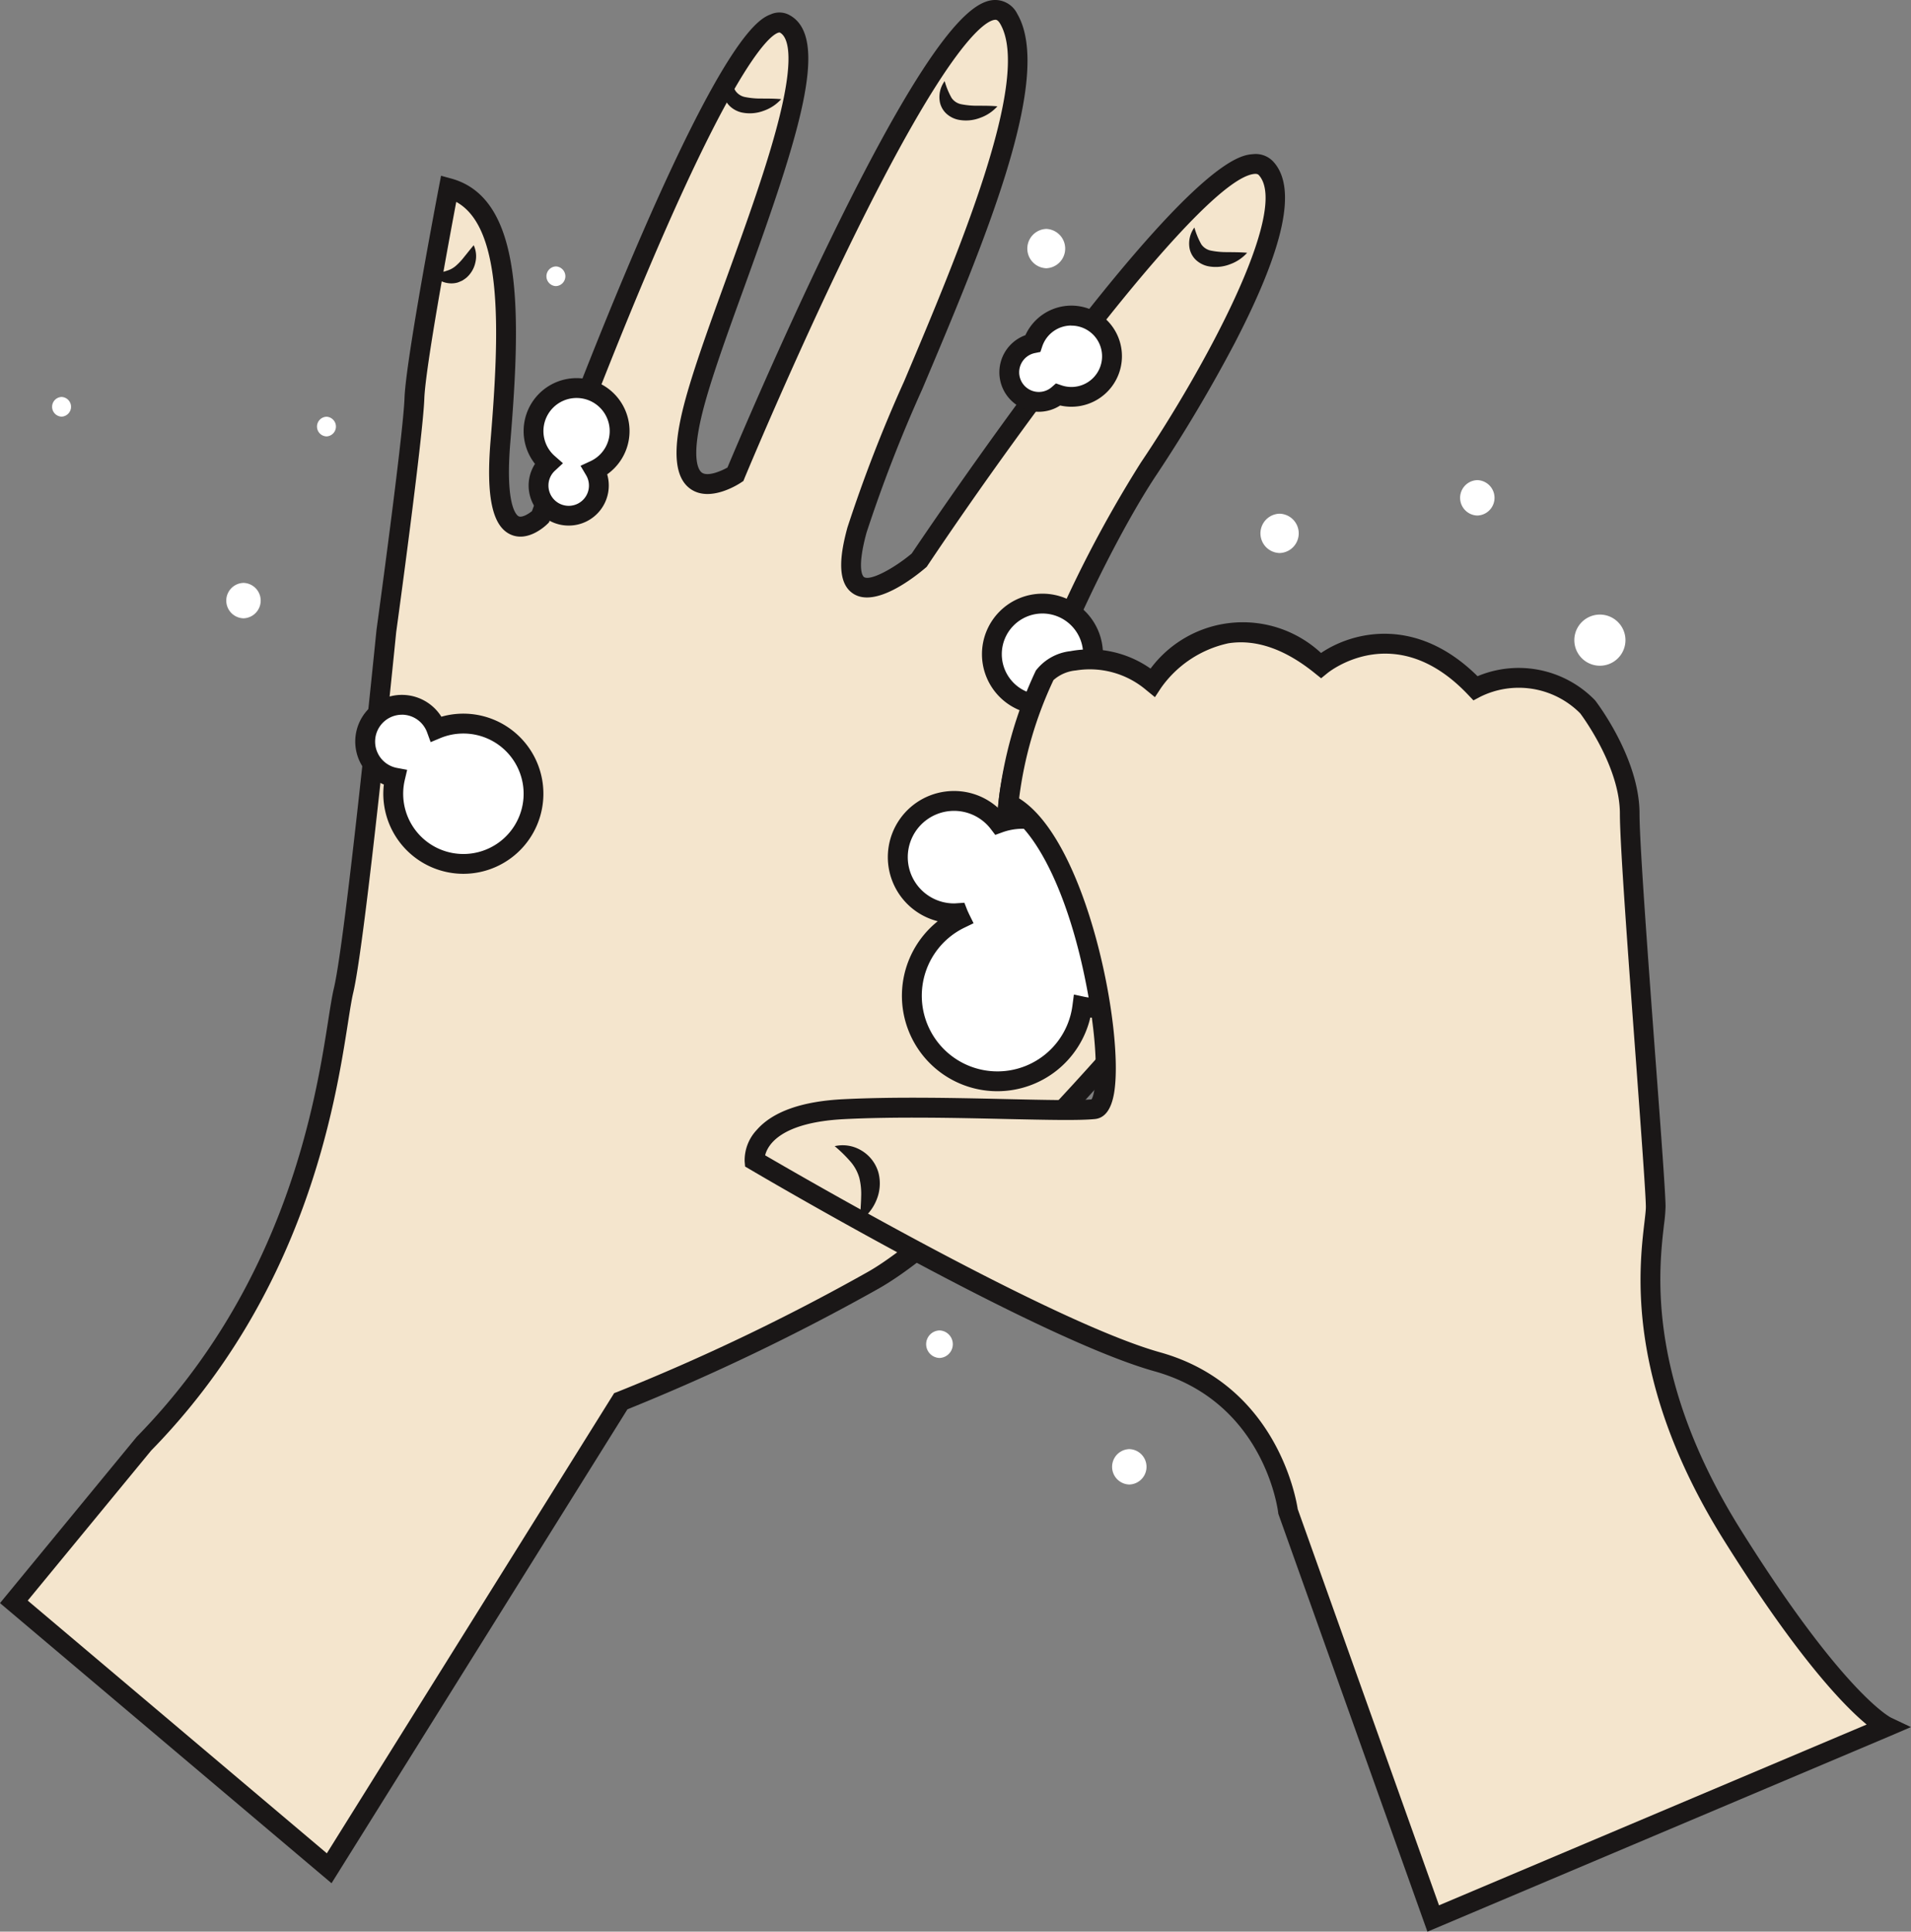 <svg xmlns="http://www.w3.org/2000/svg" width="134.572" height="136" viewBox="0 0 134.572 136"><rect x="0" y="0" width="134.572" height="136" fill="#808080" stroke="none"/><g id="Group_223" data-name="Group 223" transform="translate(-344.11 -366.696)"><g id="Group_221" data-name="Group 221"><g id="Group_213" data-name="Group 213"><g id="Group_212" data-name="Group 212"><path id="Path_2718" data-name="Path 2718" d="M367.291,498.235l20.534-32.884A147.57,147.57,0,0,0,405.5,456.89c8.843-4.892,26.621-27.258,31.477-33.492a1.876,1.876,0,0,0-.6-2.806c-2.256-1.216-6.132-2.526-9.042.587-4.359,4.664-11.221,9.2-12.181,4.091s6.089-19.988,9.861-25.6c0,0,11.693-17.305,8.252-21.1s-24.434,27.58-24.434,27.58-6.461,5.523-4.38-2.122,14.16-30.013,10.692-35.988-19.256,32.061-19.256,32.061-4.826,3.2-3.062-4.252,10.374-25.483,6.508-27.484-17.174,34.724-17.174,34.724-3.542,3.5-2.819-5.279.945-16.594-3.638-17.86c0,0-2.324,12.108-2.419,14.8s-1.973,16.351-1.973,16.351-2.162,21.731-3.013,25.327-1.554,19.163-14.072,31.932l-9.145,11.126Z" fill="#f4e5cd"></path><path id="Path_2719" data-name="Path 2719" d="M367.456,499.288,344.11,479.565l9.623-11.7c10.585-10.8,12.623-23.792,13.493-29.34.151-.966.271-1.728.4-2.265.831-3.51,2.976-25.019,3-25.235.022-.163,1.878-13.682,1.97-16.307.1-2.713,2.336-14.409,2.431-14.906l.142-.742.729.2c5.127,1.417,4.887,9.6,4.147,18.591-.378,4.592.492,5.14.592,5.188.215.1.65-.132.935-.369.441-1.206,3.246-8.838,6.491-16.565C395.28,368.921,397.626,368,398.4,367.7a1.481,1.481,0,0,1,1.262.035c2.985,1.544.7,8.572-3.12,19.118-1.28,3.532-2.49,6.868-3.029,9.146-.746,3.149-.169,3.838.025,3.974.4.284,1.3-.08,1.8-.361.557-1.329,3.678-8.72,7.249-16.056,7.258-14.908,10.042-16.761,11.5-16.858a1.74,1.74,0,0,1,1.663.981c2.587,4.456-2.342,16.118-6.69,26.406A101,101,0,0,0,405.13,404.2c-.743,2.73-.2,3.111-.176,3.126.454.29,2.128-.627,3.358-1.657.539-.8,4.925-7.3,9.819-13.757,10.687-14.1,13.354-14.3,14.23-14.364a1.687,1.687,0,0,1,1.427.543c1.667,1.84.772,6.015-2.733,12.766a106.1,106.1,0,0,1-5.458,9.2c-3.868,5.762-10.648,20.319-9.753,25.086.255,1.356.923,1.55,1.143,1.614,1.876.544,6.107-2.057,9.842-6.053,2.425-2.6,5.935-2.852,9.883-.724a2.574,2.574,0,0,1,.817,3.849c-5.184,6.654-22.789,28.75-31.691,33.674a153.78,153.78,0,0,1-17.544,8.418Zm-21.393-19.9,21.063,17.794,20.233-32.4.221-.083a148.717,148.717,0,0,0,17.583-8.418c2.192-1.213,10.924-7.2,31.264-33.311a1.156,1.156,0,0,0,.223-.962,1.184,1.184,0,0,0-.6-.8c-2.361-1.273-5.7-2.228-8.2.448-2.651,2.836-8,7.386-11.252,6.44a3.092,3.092,0,0,1-2.125-2.7c-.573-3.053,1.423-8.76,3.2-13.011a86.068,86.068,0,0,1,6.77-13.112c4.4-6.518,10.552-17.775,8.314-20.246-.035-.038-.1-.1-.291-.088-3.515.258-16,17.058-23.046,27.587l-.053.08-.073.062c-.8.682-3.521,2.827-5.084,1.836-1.3-.82-.862-3.059-.423-4.672a101.242,101.242,0,0,1,3.992-10.291c3.8-8.993,9.006-21.308,6.769-25.162-.175-.3-.3-.294-.363-.289-.61.04-3.157,1.319-10.34,16.071-3.906,8.023-7.271,16.115-7.305,16.2l-.081.2-.178.118c-.219.145-2.183,1.393-3.541.446-1.082-.755-1.274-2.534-.585-5.44.558-2.357,1.78-5.73,3.075-9.3,1.449-4,2.948-8.133,3.778-11.5,1.123-4.558.49-5.653.013-5.9-.08-.013-2.09-.187-9.254,16.688-3.684,8.676-6.911,17.565-6.943,17.654l-.054.148-.112.111c-.137.135-1.377,1.311-2.611.735-1.271-.593-1.714-2.68-1.394-6.568.622-7.547.928-15.01-2.414-16.842-.523,2.773-2.172,11.66-2.249,13.862-.1,2.7-1.9,15.862-1.979,16.422-.086.863-2.174,21.793-3.026,25.393-.115.484-.231,1.223-.377,2.159-.891,5.677-2.975,18.966-13.854,30.078Z" fill="#1a1717"></path></g><path id="Path_2720" data-name="Path 2720" d="M431.933,384.494a2.959,2.959,0,0,1-1.22.813,2.777,2.777,0,0,1-1.555.128,1.812,1.812,0,0,1-.815-.422,1.534,1.534,0,0,1-.458-.8,1.912,1.912,0,0,1,.334-1.5,5.285,5.285,0,0,0,.488,1.186,1.078,1.078,0,0,0,.708.448,5.59,5.59,0,0,0,1.14.1C430.981,384.455,431.43,384.448,431.933,384.494Z" fill="#1a1717"></path><path id="Path_2721" data-name="Path 2721" d="M414.347,374.181a2.948,2.948,0,0,1-1.22.813,2.779,2.779,0,0,1-1.555.128,1.807,1.807,0,0,1-.815-.422,1.534,1.534,0,0,1-.458-.8,1.908,1.908,0,0,1,.334-1.495,5.315,5.315,0,0,0,.488,1.187,1.08,1.08,0,0,0,.708.448,5.662,5.662,0,0,0,1.139.1C413.395,374.142,413.843,374.135,414.347,374.181Z" fill="#1a1717"></path><path id="Path_2722" data-name="Path 2722" d="M399.122,373.677a2.955,2.955,0,0,1-1.219.813,2.77,2.77,0,0,1-1.555.127,1.8,1.8,0,0,1-.815-.422,1.521,1.521,0,0,1-.458-.8,1.908,1.908,0,0,1,.334-1.495,5.259,5.259,0,0,0,.488,1.186,1.076,1.076,0,0,0,.708.448,5.59,5.59,0,0,0,1.139.1C398.171,373.638,398.619,373.631,399.122,373.677Z" fill="#1a1717"></path><path id="Path_2723" data-name="Path 2723" d="M377.469,383.962a1.859,1.859,0,0,1,.122,1.187,1.977,1.977,0,0,1-.644,1.106,2.794,2.794,0,0,1-.291.2c-.11.048-.22.1-.331.136a1.637,1.637,0,0,1-.686.036,1.6,1.6,0,0,1-.6-.215,1.277,1.277,0,0,1-.242-.193,1.66,1.66,0,0,1-.206-.228c.212-.063.392-.08.561-.116a3.5,3.5,0,0,0,.45-.125,1.69,1.69,0,0,0,.624-.351,4.332,4.332,0,0,0,.56-.6C376.988,384.554,377.2,384.277,377.469,383.962Z" fill="#1a1717"></path><path id="Path_2724" data-name="Path 2724" d="M432.576,428.944a5.243,5.243,0,0,1-2.643.076,3.144,3.144,0,0,1-.68-.249,2.2,2.2,0,0,1-.643-.469,1.883,1.883,0,0,1-.433-.759,2.065,2.065,0,0,1-.048-.848,2.379,2.379,0,0,1,.087-.383c.036-.132.076-.228.115-.333.08-.208.165-.414.265-.614a6.676,6.676,0,0,1,.695-1.144,4.673,4.673,0,0,1,2.056-1.641,10.441,10.441,0,0,0-1.309,2.1c-.173.362-.333.728-.47,1.1l-.1.279-.093.285a2.619,2.619,0,0,0-.086.268,1.326,1.326,0,0,0-.05.234.929.929,0,0,0,.17.753,2.222,2.222,0,0,0,.816.588A14.124,14.124,0,0,0,432.576,428.944Z" fill="#1a1717"></path></g><g id="Group_214" data-name="Group 214"><path id="Path_2725" data-name="Path 2725" d="M421.082,430.52c-.1,0-.2.007-.294.015a4.863,4.863,0,0,0-4.691-6.185,4.835,4.835,0,0,0-1.664.3A3.956,3.956,0,1,0,411.287,431c.091,0,.181-.007.27-.013.052.132.111.261.173.388a6.025,6.025,0,1,0,8.592,6.185,3.525,3.525,0,0,0,.76.084,3.562,3.562,0,0,0,0-7.124Z" fill="#fff"></path><path id="Path_2726" data-name="Path 2726" d="M414.346,443.525a6.72,6.72,0,0,1-4.2-11.968,4.656,4.656,0,0,1,1.14-9.17,4.611,4.611,0,0,1,3.377,1.456,5.506,5.506,0,0,1,1.433-.191,5.578,5.578,0,0,1,5.572,5.572,5.193,5.193,0,0,1-.038.633,4.26,4.26,0,0,1-.74,8.48A6.732,6.732,0,0,1,414.346,443.525Zm-2.325-13.269.186.477c.045.114.1.225.15.334l.311.631-.634.306a5.327,5.327,0,1,0,7.6,5.47l.1-.757.746.161a2.863,2.863,0,1,0,.612-5.66c-.08,0-.159.006-.238.012l-1,.081.269-.964a4.166,4.166,0,0,0-4.019-5.3,4.161,4.161,0,0,0-1.426.256l-.482.175-.311-.408a3.258,3.258,0,1,0-2.591,5.232c.059,0,.117-.005.175-.009Z" fill="#1a1717"></path></g><g id="Group_215" data-name="Group 215"><path id="Path_2727" data-name="Path 2727" d="M387.744,397.046a3.032,3.032,0,1,0-5.031,2.276,2.124,2.124,0,1,0,3.272.473A3.028,3.028,0,0,0,387.744,397.046Z" fill="#fff"></path><path id="Path_2728" data-name="Path 2728" d="M384.158,403.7a2.817,2.817,0,0,1-2.373-4.343,3.729,3.729,0,1,1,5.082.734,2.819,2.819,0,0,1-2.709,3.609Zm.554-8.983a2.331,2.331,0,0,0-1.538,4.085l.579.509-.565.525a1.412,1.412,0,0,0-.456,1.043,1.426,1.426,0,1,0,2.652-.724l-.393-.664.7-.325a2.332,2.332,0,0,0-.979-4.449Z" fill="#1a1717"></path></g><g id="Group_216" data-name="Group 216"><path id="Path_2729" data-name="Path 2729" d="M376.74,417.64a4.911,4.911,0,0,0-1.9.379,2.587,2.587,0,1,0-2.907,3.427,4.938,4.938,0,1,0,4.8-3.806Z" fill="#fff"></path><path id="Path_2730" data-name="Path 2730" d="M376.74,428.218a5.644,5.644,0,0,1-5.638-5.638,5.463,5.463,0,0,1,.039-.647,3.284,3.284,0,1,1,4.051-4.775,5.638,5.638,0,1,1,1.548,11.06Zm-4.327-11.2a1.889,1.889,0,0,0-.35,3.745l.719.134-.167.712a4.241,4.241,0,1,0,4.125-3.268,4.215,4.215,0,0,0-1.63.325l-.673.281-.251-.686A1.894,1.894,0,0,0,372.413,417.015Z" fill="#1a1717"></path></g><g id="Group_217" data-name="Group 217"><circle id="Ellipse_8" data-name="Ellipse 8" cx="3.562" cy="3.562" r="3.562" transform="translate(413.958 409.193)" fill="#fff"></circle><path id="Path_2731" data-name="Path 2731" d="M417.52,417.015a4.26,4.26,0,1,1,4.26-4.26A4.265,4.265,0,0,1,417.52,417.015Zm0-7.124a2.864,2.864,0,1,0,2.864,2.864A2.868,2.868,0,0,0,417.52,409.891Z" fill="#1a1717"></path></g><g id="Group_218" data-name="Group 218"><path id="Path_2732" data-name="Path 2732" d="M419.55,388.918a2.858,2.858,0,0,0-2.71,1.954,2.08,2.08,0,1,0,1.785,3.608,2.858,2.858,0,1,0,.925-5.562Z" fill="#fff"></path><path id="Path_2733" data-name="Path 2733" d="M417.263,395.688a2.779,2.779,0,0,1-.945-5.392,3.56,3.56,0,1,1,2.448,4.949A2.783,2.783,0,0,1,417.263,395.688Zm2.287-6.072a2.157,2.157,0,0,0-2.048,1.477l-.127.381-.394.081a1.383,1.383,0,1,0,1.187,2.4l.3-.263.38.13a2.16,2.16,0,1,0,.7-4.2Z" fill="#1a1717"></path></g><g id="Group_220" data-name="Group 220"><g id="Group_219" data-name="Group 219"><path id="Path_2734" data-name="Path 2734" d="M445.036,501.766l-10.222-28.657s-.977-8.234-9.212-10.54S397.245,448.4,397.245,448.4s-.3-3.294,6.288-3.623,15.224.244,17.607,0-.519-18.917-6.025-21.5a29.109,29.109,0,0,1,2.556-9.04c.515-.958,4.308-2.194,7.6.5,0,0,4.611-7.071,11.858-1.2,0,0,5.27-4.339,10.87,1.59a6.834,6.834,0,0,1,7.9,1.318s2.965,3.848,2.965,7.524,1.834,25.715,1.834,27.692-2.454,10.55,5.4,23.1c7.546,12.059,10.884,13.495,10.884,13.495Z" fill="#f4e5cd"></path><path id="Path_2735" data-name="Path 2735" d="M444.628,502.7l-10.5-29.427-.009-.079c-.039-.316-1.037-7.8-8.707-9.95-8.228-2.3-27.7-13.749-28.523-14.235l-.309-.181-.032-.357a3.118,3.118,0,0,1,.845-2.212c1.124-1.294,3.177-2.025,6.1-2.171,3.708-.186,8.066-.087,11.568-.007,2.6.058,4.863.11,5.913.018.313-.458.553-2.91-.212-7.221-1.36-7.663-3.968-12.032-5.949-12.961l-.449-.211.052-.494a29.451,29.451,0,0,1,2.636-9.3,3.569,3.569,0,0,1,2.436-1.37,7.448,7.448,0,0,1,5.643,1.228,8.1,8.1,0,0,1,12.006-1.1c2.177-1.478,6.672-2.666,11.021,1.635a7.489,7.489,0,0,1,8.237,1.657l.059.067c.127.165,3.11,4.081,3.11,7.95,0,2.1.624,10.508,1.125,17.269.4,5.341.709,9.561.709,10.423a12.076,12.076,0,0,1-.109,1.241c-.376,3.246-1.257,10.848,5.4,21.485,7.224,11.544,10.549,13.214,10.581,13.23l1.407.667-1.423.611Zm-9.134-29.757,9.951,27.9,30.115-12.729c-1.59-1.314-4.858-4.676-10.049-12.97-6.916-11.053-6-18.995-5.6-22.386.055-.477.1-.854.1-1.081,0-.81-.342-5.43-.7-10.32-.529-7.137-1.129-15.226-1.129-17.372,0-3.223-2.511-6.684-2.794-7.064a6.1,6.1,0,0,0-7.049-1.162l-.469.249-.367-.385c-5.068-5.367-9.725-1.689-9.921-1.53l-.439.357-.442-.355c-2.1-1.7-4.148-2.41-6.086-2.108a7.826,7.826,0,0,0-4.75,3.147l-.425.647-.6-.489a6.14,6.14,0,0,0-4.968-1.392,2.74,2.74,0,0,0-1.577.68,27.512,27.512,0,0,0-2.419,8.326c4.806,2.989,7.42,16.436,6.687,20.753-.194,1.139-.646,1.753-1.343,1.824-1.1.112-3.337.061-6.177,0-3.479-.079-7.809-.177-11.466.006-4.519.226-5.413,1.841-5.586,2.548,2.816,1.643,20.375,11.788,27.808,13.87C433.91,464.171,435.353,472.022,435.494,472.94Z" fill="#1a1717"></path></g><path id="Path_2736" data-name="Path 2736" d="M402.889,447.393a2.534,2.534,0,0,1,1.829.275,2.65,2.65,0,0,1,1.252,1.592,3.022,3.022,0,0,1-.151,1.955,3.254,3.254,0,0,1-1.134,1.418c0-.625.06-1.167.066-1.67a4.721,4.721,0,0,0-.126-1.33,3.016,3.016,0,0,0-.586-1.107A9.611,9.611,0,0,0,402.889,447.393Z" fill="#1a1717"></path></g></g><g id="Group_222" data-name="Group 222"><path id="Path_2737" data-name="Path 2737" d="M434.218,402.864a1.385,1.385,0,0,0,0,2.769A1.385,1.385,0,0,0,434.218,402.864Z" fill="#fff"></path><path id="Path_2738" data-name="Path 2738" d="M410.268,460.367a.97.97,0,0,0,0,1.939A.97.97,0,0,0,410.268,460.367Z" fill="#fff"></path><path id="Path_2739" data-name="Path 2739" d="M417.787,382.813a1.386,1.386,0,0,0,0,2.77A1.386,1.386,0,0,0,417.787,382.813Z" fill="#fff"></path><path id="Path_2740" data-name="Path 2740" d="M383.256,385.455a.693.693,0,0,0,0,1.385A.693.693,0,0,0,383.256,385.455Z" fill="#fff"></path><path id="Path_2741" data-name="Path 2741" d="M361.256,407.736a1.247,1.247,0,0,0,0,2.493A1.247,1.247,0,0,0,361.256,407.736Z" fill="#fff"></path><path id="Path_2742" data-name="Path 2742" d="M456.774,409.967a1.8,1.8,0,0,0,0,3.6A1.8,1.8,0,0,0,456.774,409.967Z" fill="#fff"></path><path id="Path_2743" data-name="Path 2743" d="M448.142,400.5a1.247,1.247,0,0,0,0,2.493A1.247,1.247,0,0,0,448.142,400.5Z" fill="#fff"></path><path id="Path_2744" data-name="Path 2744" d="M423.635,468.723a1.247,1.247,0,0,0,0,2.493A1.247,1.247,0,0,0,423.635,468.723Z" fill="#fff"></path><path id="Path_2745" data-name="Path 2745" d="M367.1,396.037a.693.693,0,0,0,0,1.385A.693.693,0,0,0,367.1,396.037Z" fill="#fff"></path><path id="Path_2746" data-name="Path 2746" d="M348.446,394.645a.693.693,0,0,0,0,1.385A.693.693,0,0,0,348.446,394.645Z" fill="#fff"></path></g></g></svg>